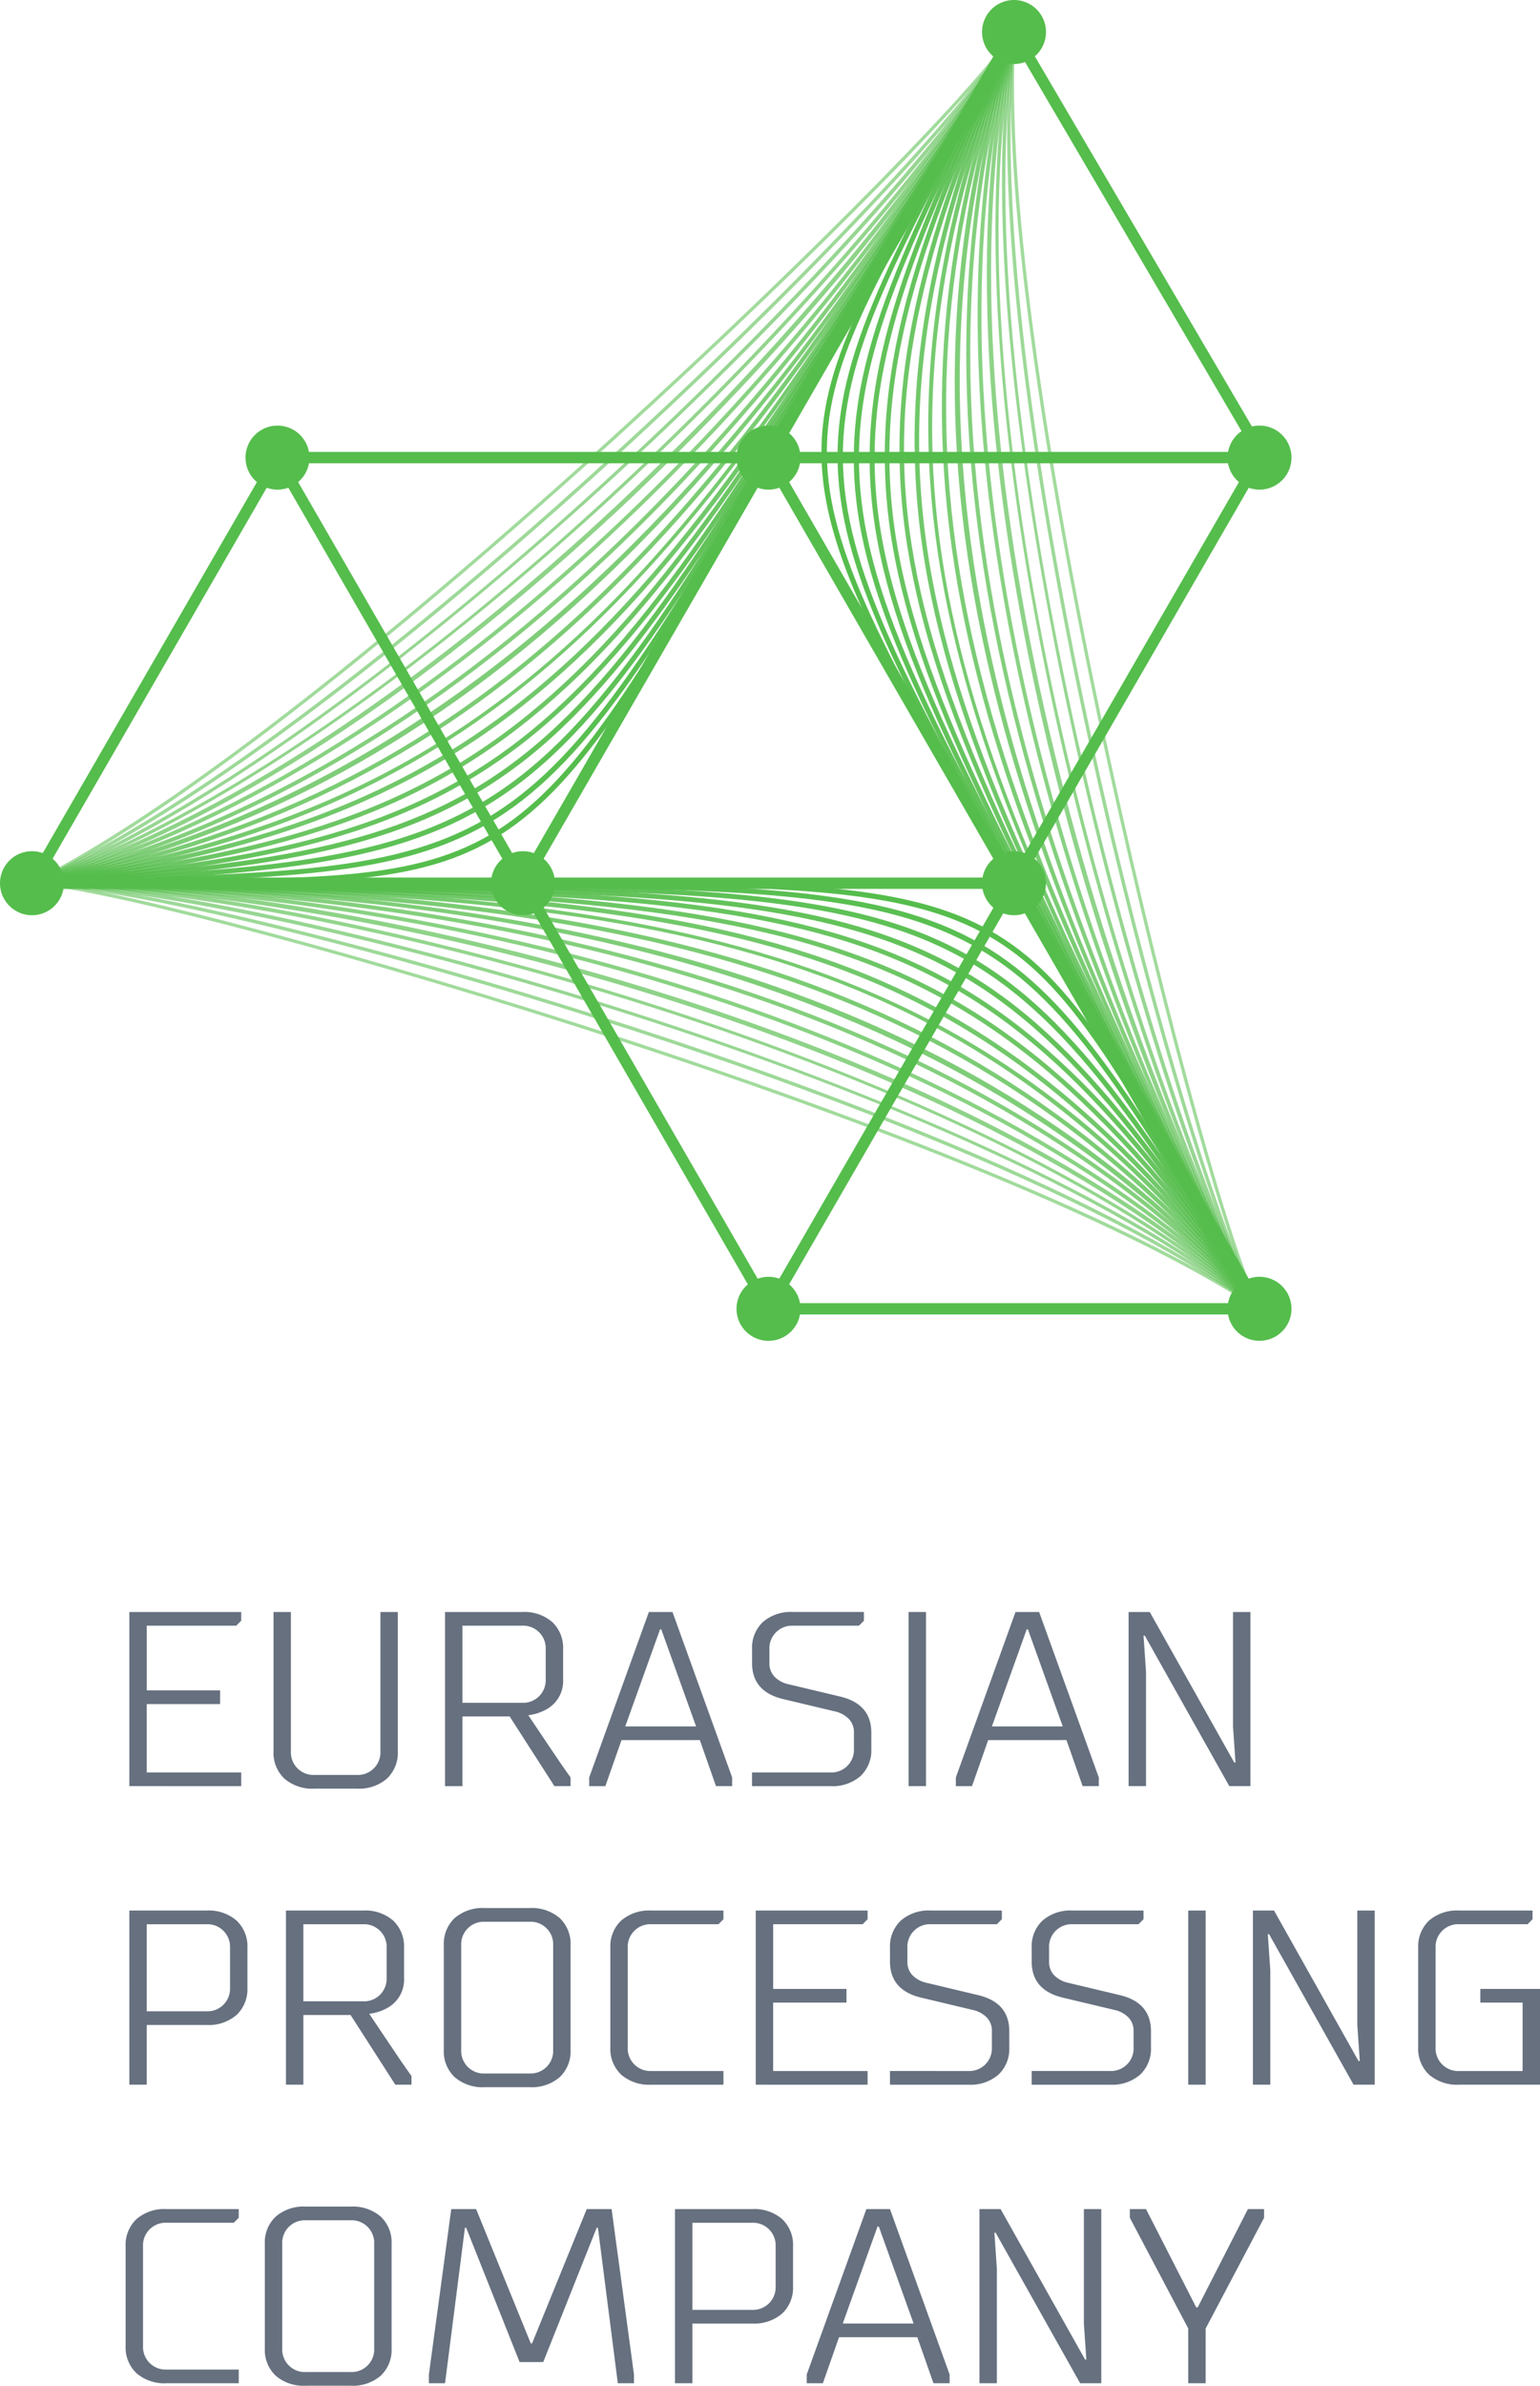<svg xmlns="http://www.w3.org/2000/svg" width="292.62" height="452.94" viewBox="0 0 292.62 452.94">
  <g id="Ресурс_2" data-name="Ресурс 2" transform="translate(-2 16)">
    <g id="Group_1107" data-name="Group 1107" transform="translate(25.863 290.017)">
      <path id="Path_52" data-name="Path 52" d="M217.037,51.4V18.342h21.254v1.653l-.945.945h-17V33.22h13.934v2.6H220.343V48.806h17.949v2.6Z" transform="translate(-216.321 -18.327)" fill="#66707f"/>
      <path id="Path_53" data-name="Path 53" d="M250.891,49.279h8.029a4.29,4.29,0,0,0,4.488-4.487V18.342h3.306v26.45a6.725,6.725,0,0,1-2.055,5.172,8.1,8.1,0,0,1-5.739,1.913h-8.03a8.1,8.1,0,0,1-5.739-1.913,6.725,6.725,0,0,1-2.055-5.172V18.342H246.4v26.45a4.29,4.29,0,0,0,4.487,4.487Z" transform="translate(-214.988 -18.327)" fill="#66707f"/>
      <path id="Path_54" data-name="Path 54" d="M274.1,18.343h14.641a8.1,8.1,0,0,1,5.739,1.913,6.725,6.725,0,0,1,2.055,5.172V31.1A6.119,6.119,0,0,1,293.23,36.9a9.185,9.185,0,0,1-3.306,1.039q.85,1.275,2.5,3.731t2.975,4.416q1.323,1.96,2.551,3.66v1.653h-3.07l-8.5-13.225h-8.974V51.405H274.1Zm14.641,2.6H277.408V35.582h11.334A4.29,4.29,0,0,0,293.23,31.1V25.428a4.291,4.291,0,0,0-4.488-4.487Z" transform="translate(-213.401 -18.328)" fill="#66707f"/>
      <path id="Path_55" data-name="Path 55" d="M306.3,42.667l-3.07,8.738h-3.07V49.751L311.5,18.342h4.486l11.336,31.41V51.4h-3.07l-3.07-8.738Zm14.17-2.6-6.613-18.42h-.236l-6.612,18.42Z" transform="translate(-212.068 -18.327)" fill="#66707f"/>
      <path id="Path_56" data-name="Path 56" d="M332.9,25.428v2.6a3.631,3.631,0,0,0,.945,2.574,5.213,5.213,0,0,0,2.6,1.44l9.919,2.362q5.9,1.417,5.9,6.849v3.07a6.724,6.724,0,0,1-2.055,5.172,8.1,8.1,0,0,1-5.739,1.913H329.593v-2.6h14.878a4.29,4.29,0,0,0,4.488-4.487V41.25a3.633,3.633,0,0,0-.945-2.574,5.223,5.223,0,0,0-2.6-1.441L335.5,34.874q-5.9-1.417-5.9-6.849v-2.6a6.725,6.725,0,0,1,2.054-5.172,8.1,8.1,0,0,1,5.739-1.913h13.461V20l-.944.945H337.388a4.291,4.291,0,0,0-4.488,4.487Z" transform="translate(-210.563 -18.328)" fill="#66707f"/>
      <path id="Path_57" data-name="Path 57" d="M357.9,18.342h3.306V51.4H357.9Z" transform="translate(-209.114 -18.327)" fill="#66707f"/>
      <path id="Path_58" data-name="Path 58" d="M372.579,42.667l-3.07,8.738h-3.07V49.751l11.336-31.41h4.487L393.6,49.751V51.4h-3.07l-3.07-8.738Zm14.169-2.6-6.612-18.42H379.9l-6.612,18.42Z" transform="translate(-208.678 -18.327)" fill="#66707f"/>
      <path id="Path_59" data-name="Path 59" d="M420.811,51.4H416.8L400.738,22.829H400.5l.473,6.849V51.4h-3.306V18.342h4.015l16.059,28.576h.236l-.472-6.849V18.342h3.306Z" transform="translate(-207.08 -18.327)" fill="#66707f"/>
      <path id="Path_60" data-name="Path 60" d="M217.037,72.263h14.642a8.1,8.1,0,0,1,5.739,1.913,6.725,6.725,0,0,1,2.055,5.172v7.557a6.723,6.723,0,0,1-2.055,5.171,8.1,8.1,0,0,1-5.739,1.913H220.343v11.336h-3.306Zm14.642,2.6H220.343V91.392h11.336a4.289,4.289,0,0,0,4.487-4.487V79.348a4.29,4.29,0,0,0-4.487-4.487Z" transform="translate(-216.321 -15.569)" fill="#66707f"/>
      <path id="Path_61" data-name="Path 61" d="M245.345,72.263h14.642a8.1,8.1,0,0,1,5.739,1.913,6.725,6.725,0,0,1,2.055,5.172v5.667a6.119,6.119,0,0,1-3.306,5.81,9.192,9.192,0,0,1-3.306,1.039q.85,1.275,2.5,3.731t2.976,4.416q1.321,1.96,2.55,3.66v1.653h-3.07l-8.5-13.225h-8.974v13.225h-3.306Zm14.642,2.6H248.651V89.5h11.336a4.289,4.289,0,0,0,4.487-4.487V79.348a4.29,4.29,0,0,0-4.487-4.487Z" transform="translate(-214.872 -15.569)" fill="#66707f"/>
      <path id="Path_62" data-name="Path 62" d="M290.172,105.821h-8.5a8.1,8.1,0,0,1-5.739-1.913,6.723,6.723,0,0,1-2.055-5.172V78.9a6.724,6.724,0,0,1,2.055-5.172,8.1,8.1,0,0,1,5.739-1.913h8.5a8.1,8.1,0,0,1,5.739,1.913,6.724,6.724,0,0,1,2.055,5.172V98.736a6.724,6.724,0,0,1-2.055,5.172A8.1,8.1,0,0,1,290.172,105.821Zm-8.5-2.6h8.5a4.289,4.289,0,0,0,4.487-4.487V78.9a4.289,4.289,0,0,0-4.487-4.487h-8.5a4.29,4.29,0,0,0-4.488,4.487V98.736a4.289,4.289,0,0,0,4.488,4.487Z" transform="translate(-213.413 -15.592)" fill="#66707f"/>
      <path id="Path_63" data-name="Path 63" d="M303.983,98.241V79.348a6.726,6.726,0,0,1,2.055-5.172,8.1,8.1,0,0,1,5.739-1.913h13.7v1.653l-.945.944H311.777a4.29,4.29,0,0,0-4.488,4.487V98.241a4.289,4.289,0,0,0,4.488,4.487h13.7v2.6h-13.7a8.1,8.1,0,0,1-5.739-1.913A6.724,6.724,0,0,1,303.983,98.241Z" transform="translate(-211.873 -15.569)" fill="#66707f"/>
      <path id="Path_64" data-name="Path 64" d="M330.268,105.325V72.262h21.254v1.653l-.944.945h-17V87.14h13.933v2.6H333.574v12.989h17.948v2.6Z" transform="translate(-210.528 -15.568)" fill="#66707f"/>
      <path id="Path_65" data-name="Path 65" d="M357.838,79.348v2.6a3.627,3.627,0,0,0,.945,2.574,5.215,5.215,0,0,0,2.6,1.44l9.918,2.362q5.9,1.418,5.9,6.849v3.07a6.724,6.724,0,0,1-2.055,5.172,8.1,8.1,0,0,1-5.739,1.913H354.531v-2.6H369.41a4.29,4.29,0,0,0,4.487-4.487v-3.07a3.631,3.631,0,0,0-.945-2.574,5.22,5.22,0,0,0-2.6-1.441l-9.917-2.362q-5.9-1.417-5.9-6.849v-2.6a6.724,6.724,0,0,1,2.055-5.172,8.1,8.1,0,0,1,5.738-1.913h13.462v1.653l-.945.944H362.325a4.291,4.291,0,0,0-4.487,4.487Z" transform="translate(-209.287 -15.569)" fill="#66707f"/>
      <path id="Path_66" data-name="Path 66" d="M383.45,79.348v2.6a3.629,3.629,0,0,0,.945,2.574,5.214,5.214,0,0,0,2.6,1.44l9.918,2.362q5.9,1.418,5.9,6.849v3.07a6.724,6.724,0,0,1-2.055,5.172,8.1,8.1,0,0,1-5.739,1.913H380.145v-2.6h14.878a4.29,4.29,0,0,0,4.488-4.487v-3.07a3.632,3.632,0,0,0-.945-2.574,5.22,5.22,0,0,0-2.6-1.441l-9.918-2.362q-5.9-1.417-5.9-6.849v-2.6a6.725,6.725,0,0,1,2.055-5.172,8.1,8.1,0,0,1,5.739-1.913H401.4v1.653l-.945.945H387.938a4.291,4.291,0,0,0-4.487,4.487Z" transform="translate(-207.977 -15.569)" fill="#66707f"/>
      <path id="Path_67" data-name="Path 67" d="M408.452,72.262h3.306v33.063h-3.306Z" transform="translate(-206.529 -15.568)" fill="#66707f"/>
      <path id="Path_68" data-name="Path 68" d="M443.278,105.325h-4.015L423.206,76.749h-.237l.473,6.848v21.727h-3.306V72.262h4.015l16.059,28.575h.236l-.472-6.849V72.262h3.306Z" transform="translate(-205.931 -15.568)" fill="#66707f"/>
      <path id="Path_69" data-name="Path 69" d="M450.015,98.241V79.348a6.726,6.726,0,0,1,2.055-5.172,8.1,8.1,0,0,1,5.739-1.913h13.933v1.653l-.944.944H457.809a4.29,4.29,0,0,0-4.488,4.487V98.241a4.289,4.289,0,0,0,4.488,4.487h12.044V89.739h-8.029v-2.6H473.16v18.185H457.81a8.1,8.1,0,0,1-5.739-1.913A6.727,6.727,0,0,1,450.015,98.241Z" transform="translate(-204.402 -15.569)" fill="#66707f"/>
      <path id="Path_70" data-name="Path 70" d="M216.363,152.161V133.267a6.726,6.726,0,0,1,2.055-5.172,8.1,8.1,0,0,1,5.739-1.913h13.7v1.653l-.944.944H224.157a4.29,4.29,0,0,0-4.487,4.488v18.893a4.289,4.289,0,0,0,4.487,4.487h13.7v2.6h-13.7a8.1,8.1,0,0,1-5.739-1.913A6.723,6.723,0,0,1,216.363,152.161Z" transform="translate(-216.355 -12.811)" fill="#66707f"/>
      <path id="Path_71" data-name="Path 71" d="M257.821,159.741h-8.5a8.1,8.1,0,0,1-5.739-1.913,6.724,6.724,0,0,1-2.055-5.172V132.818a6.723,6.723,0,0,1,2.055-5.171,8.1,8.1,0,0,1,5.739-1.913h8.5a8.1,8.1,0,0,1,5.738,1.913,6.724,6.724,0,0,1,2.055,5.171v19.838a6.723,6.723,0,0,1-2.055,5.172A8.1,8.1,0,0,1,257.821,159.741Zm-8.5-2.6h8.5a4.289,4.289,0,0,0,4.487-4.487V132.818a4.289,4.289,0,0,0-4.487-4.487h-8.5a4.289,4.289,0,0,0-4.488,4.487v19.838a4.289,4.289,0,0,0,4.488,4.487Z" transform="translate(-215.068 -12.834)" fill="#66707f"/>
      <path id="Path_72" data-name="Path 72" d="M292.908,155.231h-4.487l-10.155-25.505h-.236l-3.778,29.52h-3.07v-1.653l4.251-31.41h4.723l10.391,25.505h.236l10.391-25.505H305.9l4.251,31.41v1.653h-3.07l-3.778-29.52h-.237Z" transform="translate(-213.551 -12.81)" fill="#66707f"/>
      <path id="Path_73" data-name="Path 73" d="M315.666,126.183h14.642a8.1,8.1,0,0,1,5.739,1.913,6.727,6.727,0,0,1,2.055,5.172v7.558A6.723,6.723,0,0,1,336.046,146a8.1,8.1,0,0,1-5.739,1.913H318.972v11.336h-3.306Zm14.642,2.6H318.972v16.531h11.336a4.29,4.29,0,0,0,4.487-4.486v-7.558a4.291,4.291,0,0,0-4.487-4.487Z" transform="translate(-211.275 -12.811)" fill="#66707f"/>
      <path id="Path_74" data-name="Path 74" d="M345.62,150.507l-3.07,8.738h-3.071v-1.653l11.337-31.41H355.3l11.336,31.41v1.653h-3.07l-3.07-8.738Zm14.17-2.6-6.613-18.421h-.236l-6.613,18.421Z" transform="translate(-210.057 -12.81)" fill="#66707f"/>
      <path id="Path_75" data-name="Path 75" d="M393.852,159.245h-4.015L373.779,130.67h-.237l.473,6.848v21.727h-3.306V126.182h4.015l16.059,28.576h.236l-.472-6.849V126.182h3.306Z" transform="translate(-208.459 -12.81)" fill="#66707f"/>
      <path id="Path_76" data-name="Path 76" d="M400.963,126.182l9.541,18.657h.283l9.54-18.657h3.07v1.653l-11.1,21.019v10.391h-3.306V148.854l-11.1-21.019v-1.653Z" transform="translate(-207.069 -12.81)" fill="#66707f"/>
    </g>
    <g id="Group_1123" data-name="Group 1123" transform="translate(2 -16)">
      <g id="Group_1111" data-name="Group 1111" transform="translate(5.938 5.831)">
        <g id="Group_1108" data-name="Group 1108" transform="translate(150.147 0.014)">
          <path id="Path_77" data-name="Path 77" d="M184.029,246.9C174.248,229.957,132.995,67.387,137.338,4.32l.635.044c-4.337,62.983,36.843,225.3,46.608,242.218Z" transform="translate(-101.066 -4.111)" fill="#55bd4c" opacity="0.55"/>
          <path id="Path_78" data-name="Path 78" d="M184.212,246.908c-7.855-13.779-21.5-59.351-31.751-106.005-7.5-34.162-19.419-97.334-14.94-136.593l.652.074c-4.469,39.164,7.436,102.255,14.93,136.377,10.234,46.6,23.854,92.091,31.678,105.821Z" transform="translate(-101.258 -4.115)" fill="#55bd4c" opacity="0.578"/>
          <path id="Path_79" data-name="Path 79" d="M184.482,246.916c-10.644-18.777-25.058-63.594-35.052-108.985-7.106-32.274-18.068-92.55-11.637-133.632l.668.1c-11.128,71.093,27.4,208.3,46.61,242.178Z" transform="translate(-101.537 -4.119)" fill="#55bd4c" opacity="0.606"/>
          <path id="Path_80" data-name="Path 80" d="M184.83,246.924c-13.594-24.059-28.65-68.008-38.355-111.965-11.6-52.547-14.56-98.953-8.333-130.671l.684.134c-14.434,73.505,21.974,198.561,46.611,242.16Z" transform="translate(-101.895 -4.123)" fill="#55bd4c" opacity="0.634"/>
          <path id="Path_81" data-name="Path 81" d="M185.289,246.933c-16.709-29.629-32.282-72.6-41.659-114.947-7.741-34.963-14.9-85.5-5.027-127.709l.7.163C122.1,78,155.319,192.328,185.913,246.581Z" transform="translate(-102.362 -4.128)" fill="#55bd4c" opacity="0.663"/>
          <path id="Path_82" data-name="Path 82" d="M185.786,246.941C148.063,179.956,119,78.941,139.1,4.267l.712.192c-20.049,74.473,8.966,175.266,46.614,242.121Z" transform="translate(-102.866 -4.132)" fill="#55bd4c" opacity="0.691"/>
          <path id="Path_83" data-name="Path 83" d="M186.392,246.949C150.762,183.611,113.74,90.091,139.711,4.258l.724.219c-25.894,85.578,11.058,178.892,46.616,242.1Z" transform="translate(-103.482 -4.136)" fill="#55bd4c" opacity="0.719"/>
          <path id="Path_84" data-name="Path 84" d="M187.014,246.959c-27.034-48.1-43.42-87.464-51.567-123.887-9.393-42-7.795-80.867,4.887-118.824l.736.246c-29.387,87.952,7.075,171.731,46.619,242.084Z" transform="translate(-104.112 -4.14)" fill="#55bd4c" opacity="0.747"/>
          <path id="Path_85" data-name="Path 85" d="M187.7,246.967C133.36,150.225,111.22,86.122,141.028,4.239l.747.272c-29.7,81.593-7.6,145.535,46.623,242.068Z" transform="translate(-104.812 -4.143)" fill="#55bd4c" opacity="0.775"/>
          <path id="Path_86" data-name="Path 86" d="M188.435,246.976c-30.583-54.473-49.907-93.182-58.173-129.848-8.39-37.213-4.951-70.978,11.5-112.9l.761.3c-33.406,85.125-12.6,136.555,46.624,242.049Z" transform="translate(-105.551 -4.147)" fill="#55bd4c" opacity="0.803"/>
          <path id="Path_87" data-name="Path 87" d="M189.171,246.984C124.616,131.953,105.939,91.406,142.5,4.221l.772.323C106.859,91.37,125.5,131.815,189.9,246.576Z" transform="translate(-106.296 -4.151)" fill="#55bd4c" opacity="0.831"/>
          <path id="Path_88" data-name="Path 88" d="M189.984,246.993c-34.319-61.174-56.99-101.587-64.778-135.809-7.368-32.374-2.628-60.367,18.111-106.972l.783.348c-20.655,46.414-25.38,74.266-18.06,106.435,7.761,34.1,30.408,74.472,64.691,135.58Z" transform="translate(-107.119 -4.154)" fill="#55bd4c" opacity="0.859"/>
          <path id="Path_89" data-name="Path 89" d="M190.777,247q-4.5-8.021-8.7-15.494c-34.952-62.2-54.206-96.459-60.179-127.053C115.73,72.856,124.539,45.9,144.112,4.2l.794.372c-19.493,41.527-28.27,68.351-22.148,99.711,5.946,30.458,25.174,64.675,60.082,126.792q4.2,7.481,8.7,15.494Z" transform="translate(-107.919 -4.158)" fill="#55bd4c" opacity="0.887"/>
          <path id="Path_90" data-name="Path 90" d="M191.593,247.01c-6.363-11.346-12.292-21.835-17.8-31.572C108.126,99.277,102.762,89.789,144.932,4.195l.8.4C103.775,89.76,109.121,99.218,174.576,215c5.5,9.738,11.435,20.227,17.8,31.574Z" transform="translate(-108.744 -4.161)" fill="#55bd4c" opacity="0.916"/>
          <path id="Path_91" data-name="Path 91" d="M192.444,247.019c-9.678-17.266-18.425-32.6-26.142-46.124C103.483,90.784,102.283,88.681,145.788,4.186l.813.419C103.325,88.659,104.52,90.754,167.1,200.44c7.718,13.528,16.465,28.862,26.146,46.129Z" transform="translate(-109.605 -4.164)" fill="#55bd4c" opacity="0.944"/>
          <path id="Path_92" data-name="Path 92" d="M193.32,247.026c-12.989-23.175-24.115-42.453-33.93-59.462-57.675-99.935-57.675-99.935-18.1-173.389q2.578-4.784,5.378-10l.824.442q-2.8,5.222-5.378,10c-39.327,73-39.327,73,18.087,172.478,9.818,17.011,20.944,36.292,33.935,59.473Z" transform="translate(-110.489 -4.168)" fill="#55bd4c" opacity="0.972"/>
          <path id="Path_93" data-name="Path 93" d="M194.189,247.035c-16.318-29.123-30.159-52.786-41.283-71.8-52.087-89.047-52.087-89.047-17.217-150.114,3.535-6.191,7.543-13.209,11.85-20.95l.835.464c-4.31,7.746-8.319,14.766-11.856,20.96-34.6,60.587-34.6,60.587,17.213,149.158,11.125,19.017,24.969,42.684,41.292,71.814Z" transform="translate(-111.367 -4.171)" fill="#55bd4c"/>
        </g>
        <g id="Group_1109" data-name="Group 1109" transform="translate(0.133 161.367)">
          <path id="Path_94" data-name="Path 94" d="M237.405,200.791C185.03,165.543,23.866,120.048,4.336,120.048v-.638c19.563,0,180.978,45.557,233.425,80.853Z" transform="translate(-4.33 -119.25)" fill="#55bd4c" opacity="0.55"/>
          <path id="Path_95" data-name="Path 95" d="M237.388,200.794c-31.683-23.453-92.273-44.688-125.571-55.26C66.344,131.1,20.137,120.146,4.335,120.059l0-.657c15.859.086,62.151,11.052,107.678,25.506,33.337,10.583,94,31.848,125.764,55.357Z" transform="translate(-4.33 -119.253)" fill="#55bd4c" opacity="0.578"/>
          <path id="Path_96" data-name="Path 96" d="M237.372,200.795C181.365,155.61,43.278,120.379,4.335,120.072l.005-.676c21.583.17,67.6,10.094,111.91,24.134,31.5,9.983,89.184,30.629,121.547,56.739Z" transform="translate(-4.33 -119.256)" fill="#55bd4c" opacity="0.606"/>
          <path id="Path_97" data-name="Path 97" d="M237.356,200.8C180.911,151.541,54.407,120.547,4.334,120.086l.005-.7c27.633.256,73.221,9.191,116.143,22.766,51.307,16.226,92.975,36.866,117.33,58.119Z" transform="translate(-4.331 -119.259)" fill="#55bd4c" opacity="0.634"/>
          <path id="Path_98" data-name="Path 98" d="M237.339,200.8c-55.1-51.675-170.726-80.072-233.006-80.7l.008-.717c34.013.345,79.013,8.342,120.374,21.4,34.15,10.776,81.495,29.847,113.114,59.5Z" transform="translate(-4.331 -119.262)" fill="#55bd4c" opacity="0.663"/>
          <path id="Path_99" data-name="Path 99" d="M237.325,200.8c-54.474-54.6-156.27-79.867-232.992-80.69l.008-.736c76.871.824,178.884,26.161,233.5,80.906Z" transform="translate(-4.331 -119.264)" fill="#55bd4c" opacity="0.691"/>
          <path id="Path_100" data-name="Path 100" d="M237.309,200.8C176.143,135.588,76.856,120.933,4.333,120.123l.008-.756c72.668.812,172.17,15.509,233.519,80.917Z" transform="translate(-4.331 -119.267)" fill="#55bd4c" opacity="0.719"/>
          <path id="Path_101" data-name="Path 101" d="M237.294,200.8C175.819,131.376,85.033,121.066,4.333,120.137l.008-.777c55.171.635,97.455,6.127,133.074,17.285,41.069,12.864,73.93,33.682,100.459,63.644Z" transform="translate(-4.331 -119.271)" fill="#55bd4c" opacity="0.747"/>
          <path id="Path_102" data-name="Path 102" d="M237.279,200.805c-55.808-66.519-122.234-79.351-232.946-80.656l.008-.8c110.956,1.308,177.542,14.185,233.549,80.94Z" transform="translate(-4.331 -119.273)" fill="#55bd4c" opacity="0.775"/>
          <path id="Path_103" data-name="Path 103" d="M237.266,200.807c-57.02-71.493-111.959-79.193-232.933-80.645l.011-.816c62.466.75,105.651,3.37,141.538,14.544,36.422,11.341,63.944,31.2,92.023,66.408Z" transform="translate(-4.331 -119.276)" fill="#55bd4c" opacity="0.803"/>
          <path id="Path_104" data-name="Path 104" d="M237.253,200.808c-56.988-74.946-101.333-79.03-232.92-80.634l.011-.835c131.9,1.607,176.35,5.7,233.574,80.962Z" transform="translate(-4.331 -119.279)" fill="#55bd4c" opacity="0.831"/>
          <path id="Path_105" data-name="Path 105" d="M237.239,200.81c-29.869-41.094-51.626-59.113-83.145-68.856-33.412-10.331-79.7-10.9-149.76-11.765l.011-.857c70.136.865,116.472,1.437,150,11.8,31.719,9.807,53.593,27.908,83.585,69.171Z" transform="translate(-4.331 -119.282)" fill="#55bd4c" opacity="0.859"/>
          <path id="Path_106" data-name="Path 106" d="M237.225,200.811c-26.216-37.644-45.057-58.657-75.277-69.035C132.6,121.7,93.355,121.239,22.109,120.412q-8.584-.1-17.777-.212l.011-.876q9.2.115,17.777.212c71.336.828,110.631,1.285,140.113,11.411,30.449,10.457,49.387,31.563,75.712,69.363Z" transform="translate(-4.332 -119.285)" fill="#55bd4c" opacity="0.887"/>
          <path id="Path_107" data-name="Path 107" d="M237.212,200.812c-52.778-78.923-63.641-79.022-196.635-80.226-11.186-.1-23.236-.209-36.246-.374l.011-.9c13.009.163,25.058.272,36.243.374C174.015,120.9,184.915,121,237.956,200.314Z" transform="translate(-4.332 -119.287)" fill="#55bd4c" opacity="0.916"/>
          <path id="Path_108" data-name="Path 108" d="M237.2,200.814c-51.154-79.506-53.565-79.518-179.843-80.167-15.576-.079-33.229-.17-53.025-.422l.011-.914c19.793.251,37.445.341,53.018.42,126.766.651,129.188.664,180.608,80.587Z" transform="translate(-4.331 -119.29)" fill="#55bd4c" opacity="0.944"/>
          <path id="Path_109" data-name="Path 109" d="M237.188,200.815q-3.125-5.036-5.973-9.659C187.665,120.6,187.665,120.6,72.8,120.585c-19.641,0-41.9-.007-68.469-.346l.011-.936c26.564.339,48.821.344,68.458.346,115.385.019,115.385.019,159.211,71.016q2.856,4.626,5.97,9.658Z" transform="translate(-4.331 -119.293)" fill="#55bd4c" opacity="0.972"/>
          <path id="Path_110" data-name="Path 110" d="M237.174,200.817c-4.552-7.6-8.628-14.586-12.224-20.747-35.171-60.254-35.174-60.25-137.777-59.671-22.031.126-49.452.283-82.842-.148l.011-.955c33.384.43,60.8.274,82.825.148,103.176-.583,103.158-.585,138.608,60.145,3.594,6.158,7.669,13.137,12.218,20.738Z" transform="translate(-4.332 -119.296)" fill="#55bd4c"/>
        </g>
        <g id="Group_1110" data-name="Group 1110">
          <path id="Path_111" data-name="Path 111" d="M4.516,166.266l-.279-.572C60.951,137.958,180.932,21.134,190.7,4.221l.553.319C181.468,21.482,61.307,138.493,4.516,166.266Z" transform="translate(-4.237 -4.136)" fill="#55bd4c" opacity="0.55"/>
          <path id="Path_112" data-name="Path 112" d="M4.505,166.283l-.263-.6C40.4,149.97,89.081,108.114,114.885,84.563c35.24-32.163,67.827-66.7,75.8-80.346l.567.331c-8,13.691-40.645,48.3-75.926,80.5C89.494,108.627,40.744,150.534,4.505,166.283Z" transform="translate(-4.234 -4.138)" fill="#55bd4c" opacity="0.578"/>
          <path id="Path_113" data-name="Path 113" d="M4.493,166.3l-.244-.632C71.385,139.757,170.938,37.786,190.676,4.212l.583.344c-10.939,18.606-42.543,53.5-76.856,84.849C90.008,111.7,43.287,151.326,4.493,166.3Z" transform="translate(-4.231 -4.14)" fill="#55bd4c" opacity="0.606"/>
          <path id="Path_114" data-name="Path 114" d="M4.481,166.315l-.224-.66C75.134,141.4,165.229,47.342,190.665,4.208l.6.354c-14.037,23.8-44.57,58.815-77.786,89.2C73.773,130.083,35.064,155.849,4.481,166.315Z" transform="translate(-4.229 -4.141)" fill="#55bd4c" opacity="0.634"/>
          <path id="Path_115" data-name="Path 115" d="M4.47,166.33l-.208-.687C76.566,143.761,158.968,57.826,190.655,4.2l.616.364c-17.3,29.285-46.729,64.257-78.715,93.551C86.148,122.306,45.961,153.772,4.47,166.33Z" transform="translate(-4.226 -4.143)" fill="#55bd4c" opacity="0.663"/>
          <path id="Path_116" data-name="Path 116" d="M4.458,166.344l-.189-.712c74.52-19.874,147.3-95.4,186.373-161.431l.635.375C152.129,70.737,79.18,146.416,4.458,166.344Z" transform="translate(-4.224 -4.144)" fill="#55bd4c" opacity="0.691"/>
          <path id="Path_117" data-name="Path 117" d="M4.447,166.358l-.172-.736C91.336,145.257,153.67,66.6,190.631,4.2l.652.386C154.247,67.11,91.768,145.932,4.447,166.358Z" transform="translate(-4.221 -4.146)" fill="#55bd4c" opacity="0.719"/>
          <path id="Path_118" data-name="Path 118" d="M4.437,166.372l-.156-.761C95.145,147.086,149.468,73.618,190.621,4.194l.668.4c-28.135,47.461-54.033,81.335-81.5,106.6C78.109,140.327,43.648,158.376,4.437,166.372Z" transform="translate(-4.219 -4.147)" fill="#55bd4c" opacity="0.747"/>
          <path id="Path_119" data-name="Path 119" d="M4.424,166.384l-.137-.783C89.8,150.528,134.124,99.418,190.611,4.19l.684.406C134.686,100.032,90.241,151.257,4.424,166.384Z" transform="translate(-4.216 -4.149)" fill="#55bd4c" opacity="0.775"/>
          <path id="Path_120" data-name="Path 120" d="M4.414,166.4l-.12-.808C94.717,151.957,128.855,108.227,190.6,4.186l.7.416c-31.881,53.724-55.743,89.813-83.363,115.305C79.905,145.78,48.944,159.683,4.414,166.4Z" transform="translate(-4.214 -4.15)" fill="#55bd4c" opacity="0.803"/>
          <path id="Path_121" data-name="Path 121" d="M4.4,166.411l-.107-.829c93.4-11.88,119.109-48.242,186.29-161.4l.72.427C123.968,118.033,98.192,154.481,4.4,166.411Z" transform="translate(-4.212 -4.152)" fill="#55bd4c" opacity="0.831"/>
          <path id="Path_122" data-name="Path 122" d="M4.394,166.423l-.09-.852c50.523-5.32,77.007-15.154,101.205-37.577C131.161,104.221,154.8,64.422,190.578,4.179l.736.437c-35.817,60.309-59.479,100.15-85.223,124.006C81.738,151.188,55.126,161.081,4.394,166.423Z" transform="translate(-4.209 -4.153)" fill="#55bd4c" opacity="0.859"/>
          <path id="Path_123" data-name="Path 123" d="M4.384,166.436l-.074-.873c45.709-3.882,73.328-9.692,97.425-30.674,23.4-20.377,43.422-54.137,79.761-115.424q4.377-7.384,9.072-15.289l.753.448q-4.7,7.908-9.07,15.288c-36.387,61.365-56.43,95.168-79.939,115.638C78.03,156.691,50.283,162.537,4.384,166.436Z" transform="translate(-4.207 -4.155)" fill="#55bd4c" opacity="0.887"/>
          <path id="Path_124" data-name="Path 124" d="M4.375,166.447l-.06-.9c94.741-6.244,100.258-15.6,167.8-130.181,5.68-9.636,11.8-20.015,18.445-31.2l.769.457c-6.645,11.183-12.763,21.562-18.442,31.2C105.122,150.781,99.587,160.171,4.375,166.447Z" transform="translate(-4.205 -4.156)" fill="#55bd4c" opacity="0.916"/>
          <path id="Path_125" data-name="Path 125" d="M4.364,166.459l-.044-.914C98.752,161,99.969,158.914,163.67,49.873c7.856-13.447,16.761-28.689,26.874-45.705l.788.468c-10.113,17.014-19.016,32.254-26.872,45.7C100.514,159.8,99.291,161.89,4.364,166.459Z" transform="translate(-4.203 -4.158)" fill="#55bd4c" opacity="0.944"/>
          <path id="Path_126" data-name="Path 126" d="M4.356,166.471l-.03-.936q5.925-.185,11.352-.342c82.876-2.44,82.876-2.44,140.324-101.906C165.824,46.28,176.957,27,190.535,4.164l.8.478c-13.576,22.835-24.708,42.109-34.528,59.113C99.1,163.672,99.1,163.672,15.7,166.129Q10.272,166.287,4.356,166.471Z" transform="translate(-4.201 -4.159)" fill="#55bd4c" opacity="0.972"/>
          <path id="Path_127" data-name="Path 127" d="M4.347,166.482l-.016-.955c8.864-.141,16.947-.179,24.078-.214,69.769-.331,69.769-.331,120.568-89.485,10.907-19.143,24.482-42.966,41.548-71.668l.821.489C174.285,33.343,160.712,57.163,149.807,76.3,98.735,165.935,98.735,165.935,28.414,166.27,21.284,166.3,13.2,166.341,4.347,166.482Z" transform="translate(-4.199 -4.161)" fill="#55bd4c"/>
        </g>
      </g>
      <g id="Group_1112" data-name="Group 1112" transform="translate(191.743 167.136)">
        <line id="Line_1" data-name="Line 1" x1="46.649" y1="80.799" transform="translate(0.932 0.539)" fill="#fff"/>
        <rect id="Rectangle_228" data-name="Rectangle 228" width="2.156" height="93.299" transform="translate(0 1.078) rotate(-30)" fill="#55bd4c"/>
      </g>
      <rect id="Rectangle_229" data-name="Rectangle 229" width="93.298" height="2.154" transform="translate(146.025 85.799)" fill="#55bd4c"/>
      <g id="Group_1113" data-name="Group 1113" transform="translate(52.728 85.799)">
        <line id="Line_2" data-name="Line 2" y1="0.001" x2="93.297" transform="translate(0 1.077)" fill="#fff"/>
        <rect id="Rectangle_230" data-name="Rectangle 230" width="93.298" height="2.154" fill="#55bd4c"/>
      </g>
      <path id="Path_128" data-name="Path 128" d="M166.422,179.027a6.077,6.077,0,1,0,6.077-6.078,6.077,6.077,0,0,0-6.077,6.078Z" transform="translate(66.825 69.447)" fill="#55bd4c"/>
      <path id="Path_129" data-name="Path 129" d="M166.6,144.48H69.574L118.09,60.449Zm-93.3-2.154h89.569L118.09,64.757Z" transform="translate(27.937 24.273)" fill="#55bd4c"/>
      <g id="Group_1114" data-name="Group 1114" transform="translate(6.078 166.599)">
        <line id="Line_3" data-name="Line 3" x2="93.299" transform="translate(0 1.076)" fill="#fff"/>
        <rect id="Rectangle_231" data-name="Rectangle 231" width="93.298" height="2.154" fill="#55bd4c"/>
      </g>
      <g id="Group_1115" data-name="Group 1115" transform="translate(145.104 5.533)">
        <line id="Line_4" data-name="Line 4" x1="46.65" y2="80.799" transform="translate(0.921 0.544)" fill="#fff"/>
        <rect id="Rectangle_232" data-name="Rectangle 232" width="93.299" height="2.155" transform="translate(0 80.811) rotate(-60.016)" fill="#55bd4c"/>
      </g>
      <g id="Group_1116" data-name="Group 1116" transform="translate(191.733 86.343)">
        <line id="Line_5" data-name="Line 5" y1="80.8" x2="46.65" transform="translate(0.943 0.532)" fill="#fff"/>
        <rect id="Rectangle_233" data-name="Rectangle 233" width="93.3" height="2.156" transform="translate(0 80.787) rotate(-59.984)" fill="#55bd4c"/>
      </g>
      <g id="Group_1117" data-name="Group 1117" transform="translate(51.795 86.337)">
        <line id="Line_6" data-name="Line 6" x1="46.648" y1="80.799" transform="translate(0.933 0.54)" fill="#fff"/>
        <rect id="Rectangle_234" data-name="Rectangle 234" width="2.156" height="93.298" transform="translate(0 1.078) rotate(-29.999)" fill="#55bd4c"/>
      </g>
      <g id="Group_1118" data-name="Group 1118" transform="translate(98.443 167.136)">
        <line id="Line_7" data-name="Line 7" x2="46.65" y2="80.8" transform="translate(0.934 0.539)" fill="#fff"/>
        <rect id="Rectangle_235" data-name="Rectangle 235" width="2.156" height="93.3" transform="matrix(0.866, -0.5, 0.5, 0.866, 0, 1.078)" fill="#55bd4c"/>
      </g>
      <g id="Group_1119" data-name="Group 1119" transform="translate(145.082 167.143)">
        <line id="Line_8" data-name="Line 8" y1="80.8" x2="46.649" transform="translate(0.944 0.532)" fill="#fff"/>
        <rect id="Rectangle_236" data-name="Rectangle 236" width="93.299" height="2.156" transform="translate(0 80.787) rotate(-59.984)" fill="#55bd4c"/>
      </g>
      <g id="Group_1120" data-name="Group 1120" transform="translate(191.746 5.532)">
        <line id="Line_9" data-name="Line 9" x1="46.649" y1="79.481" transform="translate(0.929 0.545)" fill="#fff"/>
        <rect id="Rectangle_237" data-name="Rectangle 237" width="2.155" height="92.159" transform="matrix(0.862, -0.506, 0.506, 0.862, 0, 1.091)" fill="#55bd4c"/>
      </g>
      <g id="Group_1121" data-name="Group 1121" transform="translate(146.027 247.396)">
        <line id="Line_10" data-name="Line 10" x2="93.298" y2="0.001" transform="translate(0 1.076)" fill="#fff"/>
        <rect id="Rectangle_238" data-name="Rectangle 238" width="93.298" height="2.154" fill="#55bd4c"/>
      </g>
      <g id="Group_1122" data-name="Group 1122" transform="translate(5.133 86.343)">
        <line id="Line_11" data-name="Line 11" y1="80.801" x2="46.65" transform="translate(0.944 0.532)" fill="#fff"/>
        <rect id="Rectangle_239" data-name="Rectangle 239" width="93.301" height="2.156" transform="translate(0 80.788) rotate(-59.984)" fill="#55bd4c"/>
      </g>
      <path id="Path_130" data-name="Path 130" d="M133.138,6.077A6.077,6.077,0,1,0,139.215,0a6.078,6.078,0,0,0-6.077,6.077Z" transform="translate(53.461 0)" fill="#55bd4c"/>
      <path id="Path_131" data-name="Path 131" d="M99.853,63.727a6.077,6.077,0,1,0,6.077-6.077,6.077,6.077,0,0,0-6.077,6.077Z" transform="translate(40.095 23.149)" fill="#55bd4c"/>
      <path id="Path_132" data-name="Path 132" d="M66.569,121.377a6.077,6.077,0,1,0,6.077-6.077A6.077,6.077,0,0,0,66.569,121.377Z" transform="translate(26.73 46.298)" fill="#55bd4c"/>
      <path id="Path_133" data-name="Path 133" d="M133.138,121.377a6.077,6.077,0,1,0,6.077-6.077A6.078,6.078,0,0,0,133.138,121.377Z" transform="translate(53.461 46.298)" fill="#55bd4c"/>
      <path id="Path_134" data-name="Path 134" d="M0,121.377A6.078,6.078,0,1,0,6.077,115.3,6.078,6.078,0,0,0,0,121.377Z" transform="translate(0 46.298)" fill="#55bd4c"/>
      <path id="Path_135" data-name="Path 135" d="M99.853,179.027a6.078,6.078,0,1,0,6.077-6.077,6.078,6.078,0,0,0-6.077,6.077Z" transform="translate(40.095 69.447)" fill="#55bd4c"/>
      <path id="Path_136" data-name="Path 136" d="M33.285,63.727a6.078,6.078,0,1,0,6.077-6.077,6.078,6.078,0,0,0-6.077,6.077Z" transform="translate(13.365 23.149)" fill="#55bd4c"/>
      <path id="Path_137" data-name="Path 137" d="M166.422,63.727A6.077,6.077,0,1,0,172.5,57.65a6.078,6.078,0,0,0-6.077,6.077Z" transform="translate(66.825 23.149)" fill="#55bd4c"/>
    </g>
  </g>
</svg>
